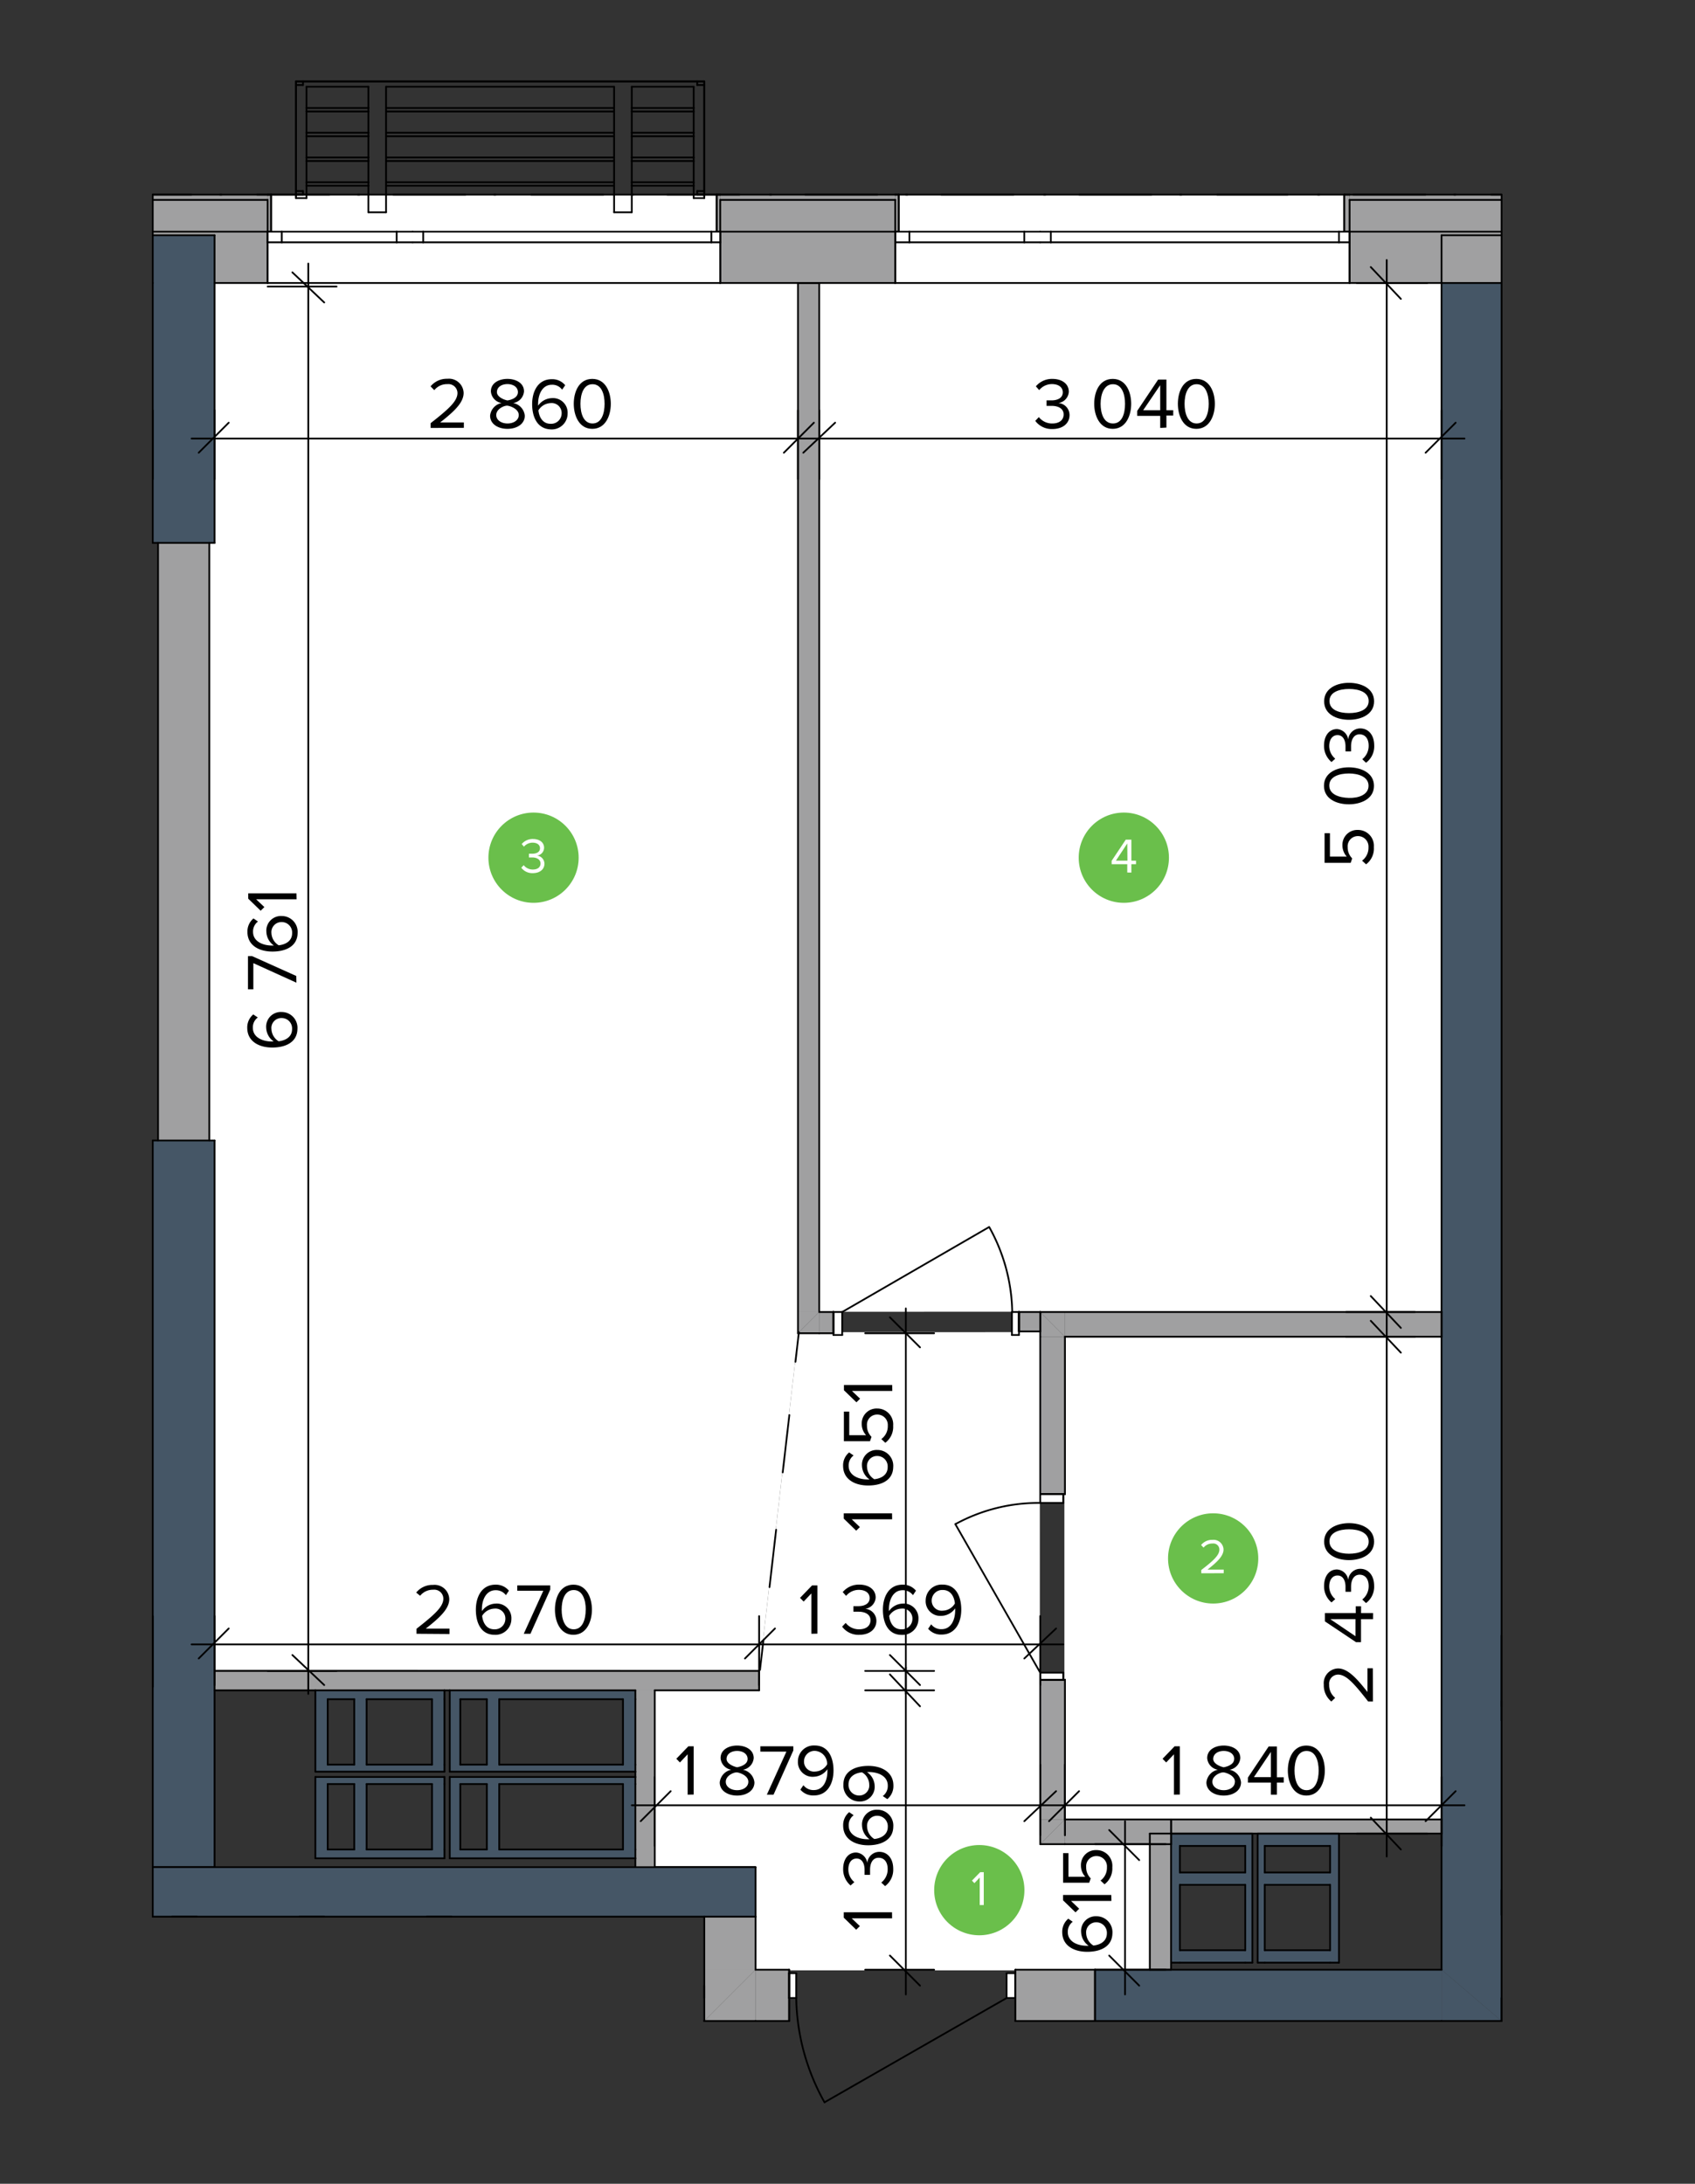 <svg id="Layer_1" data-name="Layer 1" xmlns="http://www.w3.org/2000/svg" viewBox="0 0 281 362"><rect x="0" y="0" width="281" height="362" fill="#333333" stroke="none"/><defs><style>.cls-1,.cls-7{fill:#fff;}.cls-1,.cls-2,.cls-4{fill-rule:evenodd;}.cls-2,.cls-3{fill:#455666;}.cls-4,.cls-5{fill:#a0a0a1;}.cls-6,.cls-9{fill:none;stroke:#000;stroke-linecap:round;stroke-linejoin:round;}.cls-6{stroke-width:0.29px;}.cls-8{fill:#6abf4b;}.cls-9{stroke-width:0.29px;}</style></defs><polyline class="cls-1" points="238.85 299.85 238.85 221.51 176.45 221.51 176.46 301.71 238.85 301.71 238.85 299.85 238.85 299.85"/><polyline class="cls-1" points="132.38 220.84 132.38 46.9 35.37 46.9 35.37 89.96 34.52 89.96 34.52 189.37 35.37 189.37 35.37 276.8 125.93 276.82 132.38 220.84"/><polyline class="cls-1" points="135.77 217.45 172.38 217.44 238.85 217.44 238.85 46.9 135.77 46.9 135.77 217.45"/><polyline class="cls-1" points="190.72 326.63 190.72 305.78 172.39 305.78 172.38 220.83 132.38 220.84 125.93 276.82 125.92 280.23 108.59 280.23 108.6 309.35 125.24 309.35 125.24 317.83 125.24 326.63 182.9 326.63 190.72 326.63"/><polygon class="cls-2" points="238.98 335.02 238.98 326.52 248.94 335.02 238.98 335.02"/><polygon class="cls-2" points="238.98 326.52 248.94 326.52 248.94 335.02 238.98 326.52"/><rect class="cls-3" x="238.98" y="39" width="9.96" height="287.52"/><rect class="cls-3" x="181.53" y="326.52" width="57.45" height="8.5"/><polygon class="cls-4" points="176.55 221.59 172.45 221.59 172.45 217.49 176.55 221.59"/><rect class="cls-5" x="176.55" y="217.49" width="62.43" height="4.1"/><polygon class="cls-4" points="176.55 217.49 176.55 221.59 172.45 217.49 176.55 217.49"/><rect class="cls-5" x="26.2" y="90" width="8.5" height="99.06"/><polygon class="cls-4" points="135.81 217.49 135.81 221.01 132.29 221.01 135.81 217.49"/><polygon class="cls-4" points="135.81 217.49 132.29 221.01 132.29 217.49 135.81 217.49"/><rect class="cls-5" x="132.29" y="46.91" width="3.52" height="170.58"/><polygon class="cls-4" points="176.55 301.61 176.55 305.71 172.45 305.71 176.55 301.61"/><path class="cls-4" d="M172.45,278.45h4.1v23.16h-4.1Zm0-56.86h4.1v26.09h-4.1Z"/><polygon class="cls-4" points="172.45 301.61 176.55 301.61 172.45 305.71 172.45 301.61"/><path class="cls-1" d="M172.45,277.28h3.81v1.17h-3.81Zm0-29.6h3.81v1.46h-3.81Z"/><line class="cls-6" x1="172.45" y1="277.28" x2="158.38" y2="252.66"/><polyline class="cls-5" points="25.32 32.26 44.37 32.26 44.37 33.14 25.32 33.14"/><rect class="cls-5" x="119.4" y="32.26" width="29.02" height="0.88"/><polyline class="cls-5" points="248.94 33.14 223.74 33.14 223.74 32.26 248.94 32.26"/><polyline class="cls-5" points="25.32 33.14 44.37 33.14 44.37 38.41 25.32 38.41"/><rect class="cls-5" x="119.4" y="33.14" width="29.02" height="5.28"/><polyline class="cls-5" points="248.94 38.41 223.74 38.41 223.74 33.14 248.94 33.14"/><polyline class="cls-4" points="25.32 38.41 44.37 38.41 44.37 40.17 44.37 46.91 35.57 46.91 35.57 39 25.32 39 25.32 46.91 25.32 46.91"/><polygon class="cls-4" points="119.4 38.41 148.41 38.41 148.41 40.17 148.41 46.91 119.4 46.91 119.4 40.17 119.4 38.41"/><polyline class="cls-4" points="248.94 46.91 223.74 46.91 223.74 40.17 223.74 38.41 248.94 38.41"/><polygon class="cls-1" points="149 32.26 222.86 32.26 222.86 38.41 223.74 38.41 223.74 40.17 223.74 46.91 148.41 46.91 148.41 40.17 148.41 38.41 149 38.41 149 32.26"/><polygon class="cls-4" points="223.74 32.26 223.74 33.14 223.74 38.41 222.86 38.41 222.86 32.26 223.74 32.26"/><polygon class="cls-4" points="149 32.26 149 38.41 148.41 38.41 148.41 33.14 148.41 32.26 149 32.26"/><polygon class="cls-1" points="44.95 32.26 118.81 32.26 118.81 38.41 119.4 38.41 119.4 40.17 119.4 46.91 44.37 46.91 44.37 40.17 44.37 38.41 44.95 38.41 44.95 32.26"/><polygon class="cls-4" points="119.4 32.26 119.4 33.14 119.4 38.41 118.81 38.41 118.81 32.26 119.4 32.26"/><polygon class="cls-4" points="44.95 32.26 44.95 38.41 44.37 38.41 44.37 33.14 44.37 32.26 44.95 32.26"/><rect class="cls-7" x="221.98" y="38.41" width="1.76" height="1.76"/><rect class="cls-7" x="172.45" y="38.41" width="49.53" height="1.76"/><rect class="cls-7" x="169.81" y="38.41" width="2.64" height="1.76"/><rect class="cls-7" x="148.41" y="38.41" width="21.4" height="1.76"/><rect class="cls-7" x="117.93" y="38.41" width="1.47" height="1.76"/><rect class="cls-7" x="68.4" y="38.41" width="49.53" height="1.76"/><rect class="cls-7" x="65.76" y="38.41" width="2.64" height="1.76"/><rect class="cls-7" x="44.37" y="38.41" width="21.4" height="1.76"/><polygon class="cls-4" points="125.26 326.52 125.26 335.02 116.76 335.02 125.26 326.52"/><rect class="cls-5" x="116.76" y="317.73" width="8.5" height="8.79"/><polygon class="cls-4" points="116.76 335.02 116.76 326.52 125.26 326.52 116.76 335.02"/><path class="cls-4" d="M168.34,326.52h13.19V335H168.34Zm-43.08,0h5.57V335h-5.57Z"/><path class="cls-1" d="M166.88,327.1h1.46v4.11h-1.46Zm-36,0H132v4.11h-1.17Z"/><line class="cls-6" x1="166.88" y1="331.21" x2="136.69" y2="348.5"/><rect class="cls-5" x="135.81" y="217.49" width="2.34" height="3.52"/><rect class="cls-5" x="168.93" y="217.49" width="3.52" height="3.22"/><path class="cls-1" d="M138.16,217.49h1.46v3.81h-1.46Zm29.6,0h1.17v3.81h-1.17Z"/><line class="cls-6" x1="139.62" y1="217.49" x2="163.95" y2="203.42"/><polygon class="cls-4" points="35.57 276.99 125.85 276.99 125.85 280.21 105.33 280.21 74.56 280.21 73.68 280.21 52.28 280.21 35.57 280.21 35.57 276.99"/><rect class="cls-5" x="105.33" y="280.21" width="3.22" height="29.31"/><rect class="cls-5" x="194.14" y="301.61" width="44.84" height="2.34"/><polygon class="cls-4" points="194.13 303.95 194.13 303.95 194.13 325.35 194.13 326.52 190.62 326.52 190.62 303.95 194.13 303.95"/><rect class="cls-5" x="176.55" y="301.61" width="17.59" height="4.1"/><rect class="cls-3" x="25.32" y="39" width="10.26" height="51"/><path class="cls-2" d="M82.76,306.59h20.52V295.74H82.76Zm-2.05,0V295.74h-4.4v10.85Zm-6.15-12h30.77v13.48H74.56Z"/><path class="cls-2" d="M60.78,306.59H71.62V295.74H60.78Zm-2.05,0V295.74h-4.4v10.85Zm-6.45-12h21.4v13.48H52.28Z"/><path class="cls-2" d="M195.6,312.45v10.84h10.84V312.45Zm0-6.45v4.4h10.84V306ZM194.14,304h13.48v21.4H194.14Z"/><path class="cls-2" d="M209.67,312.45v10.84h10.84V312.45Zm0-6.45v4.4h10.84V306ZM222,304v21.4H208.5V304Z"/><path class="cls-2" d="M82.76,292.52h20.52V281.68H82.76Zm-2.05,0V281.68h-4.4v10.84Zm-6.15-12.31h30.77v13.48H74.56Z"/><path class="cls-2" d="M60.78,292.52H71.62V281.68H60.78Zm-2.05,0V281.68h-4.4v10.84Zm-6.45-12.31h21.4v13.48H52.28Z"/><polyline class="cls-3" points="25.32 309.52 125.26 309.52 125.26 317.73 25.32 317.73"/><rect class="cls-3" x="25.32" y="189.06" width="10.26" height="120.46"/><line class="cls-6" x1="116.76" y1="32.84" x2="115" y2="32.84"/><line class="cls-6" x1="116.76" y1="32.84" x2="116.76" y2="32.26"/><line class="cls-6" x1="115" y1="32.84" x2="115" y2="30.79"/><line class="cls-6" x1="115" y1="30.79" x2="115" y2="30.21"/><line class="cls-6" x1="115.59" y1="31.67" x2="115.59" y2="32.26"/><line class="cls-6" x1="116.76" y1="31.67" x2="115.59" y2="31.67"/><line class="cls-6" x1="116.76" y1="32.26" x2="116.76" y2="31.67"/><line class="cls-6" x1="115.59" y1="32.26" x2="116.76" y2="32.26"/><line class="cls-6" x1="115" y1="30.21" x2="115" y2="26.69"/><line class="cls-6" x1="115" y1="26.69" x2="115" y2="26.1"/><line class="cls-6" x1="116.76" y1="14.09" x2="116.76" y2="31.67"/><line class="cls-6" x1="115" y1="26.1" x2="115" y2="22.59"/><line class="cls-6" x1="116.76" y1="13.5" x2="116.76" y2="32.55"/><line class="cls-6" x1="115" y1="22.59" x2="115" y2="22"/><line class="cls-6" x1="115" y1="22" x2="115" y2="18.48"/><line class="cls-6" x1="115" y1="18.48" x2="115" y2="17.9"/><line class="cls-6" x1="115" y1="17.9" x2="115" y2="14.38"/><line class="cls-6" x1="115.59" y1="14.09" x2="116.76" y2="14.09"/><line class="cls-6" x1="116.76" y1="13.5" x2="115.59" y2="13.5"/><line class="cls-6" x1="115.59" y1="13.5" x2="115.59" y2="14.09"/><line class="cls-6" x1="116.76" y1="14.09" x2="116.76" y2="13.5"/><line class="cls-6" x1="104.74" y1="30.79" x2="104.74" y2="35.19"/><line class="cls-6" x1="104.74" y1="26.1" x2="115" y2="26.1"/><line class="cls-6" x1="115" y1="26.69" x2="104.74" y2="26.69"/><line class="cls-6" x1="104.74" y1="30.21" x2="115" y2="30.21"/><line class="cls-6" x1="104.74" y1="26.69" x2="104.74" y2="30.21"/><line class="cls-6" x1="104.74" y1="22" x2="104.74" y2="22.59"/><line class="cls-6" x1="104.74" y1="22" x2="115" y2="22"/><line class="cls-6" x1="115" y1="22.59" x2="104.74" y2="22.59"/><line class="cls-6" x1="104.74" y1="17.9" x2="104.74" y2="18.48"/><line class="cls-6" x1="115" y1="18.48" x2="104.74" y2="18.48"/><line class="cls-6" x1="104.74" y1="30.21" x2="104.74" y2="30.79"/><line class="cls-6" x1="104.74" y1="35.19" x2="101.81" y2="35.19"/><line class="cls-6" x1="115" y1="30.79" x2="104.74" y2="30.79"/><line class="cls-6" x1="104.74" y1="26.1" x2="104.74" y2="26.69"/><line class="cls-6" x1="104.74" y1="22.59" x2="104.74" y2="26.1"/><line class="cls-6" x1="50.23" y1="13.5" x2="115.59" y2="13.5"/><line class="cls-6" x1="104.74" y1="14.38" x2="104.74" y2="17.9"/><line class="cls-6" x1="101.81" y1="30.79" x2="101.81" y2="30.21"/><line class="cls-6" x1="101.81" y1="35.19" x2="101.81" y2="30.79"/><line class="cls-6" x1="101.81" y1="26.69" x2="101.81" y2="26.1"/><line class="cls-6" x1="101.81" y1="30.21" x2="101.81" y2="26.69"/><line class="cls-6" x1="101.81" y1="26.1" x2="101.81" y2="22.59"/><line class="cls-6" x1="101.81" y1="22.59" x2="101.81" y2="22"/><line class="cls-6" x1="104.74" y1="18.48" x2="104.74" y2="22"/><line class="cls-6" x1="101.81" y1="18.48" x2="101.81" y2="17.9"/><line class="cls-6" x1="101.81" y1="17.9" x2="101.81" y2="14.38"/><line class="cls-6" x1="101.81" y1="22" x2="101.81" y2="18.48"/><line class="cls-6" x1="64" y1="30.21" x2="101.81" y2="30.21"/><line class="cls-6" x1="64" y1="30.79" x2="101.81" y2="30.79"/><line class="cls-6" x1="64" y1="26.1" x2="101.81" y2="26.1"/><line class="cls-6" x1="64" y1="26.69" x2="101.81" y2="26.69"/><line class="cls-6" x1="64" y1="22.59" x2="101.81" y2="22.59"/><line class="cls-6" x1="64" y1="22" x2="101.81" y2="22"/><line class="cls-6" x1="64" y1="18.48" x2="101.81" y2="18.48"/><line class="cls-6" x1="101.81" y1="14.38" x2="64" y2="14.38"/><line class="cls-6" x1="115" y1="14.38" x2="104.74" y2="14.38"/><line class="cls-6" x1="115" y1="17.9" x2="104.74" y2="17.9"/><line class="cls-6" x1="64" y1="17.9" x2="101.81" y2="17.9"/><line class="cls-6" x1="116.76" y1="13.5" x2="49.06" y2="13.5"/><line class="cls-6" x1="64" y1="30.21" x2="64" y2="30.79"/><line class="cls-6" x1="64" y1="30.79" x2="64" y2="35.19"/><line class="cls-6" x1="64" y1="26.1" x2="64" y2="26.69"/><line class="cls-6" x1="64" y1="26.69" x2="64" y2="30.21"/><line class="cls-6" x1="64" y1="17.9" x2="64" y2="18.48"/><line class="cls-6" x1="64" y1="22" x2="64" y2="22.59"/><line class="cls-6" x1="64" y1="22.59" x2="64" y2="26.1"/><line class="cls-6" x1="64" y1="18.48" x2="64" y2="22"/><line class="cls-6" x1="61.07" y1="22" x2="61.07" y2="18.48"/><line class="cls-6" x1="61.07" y1="18.48" x2="61.07" y2="17.9"/><line class="cls-6" x1="61.07" y1="17.9" x2="61.07" y2="14.38"/><line class="cls-6" x1="64" y1="14.38" x2="64" y2="17.9"/><line class="cls-6" x1="61.07" y1="30.79" x2="61.07" y2="30.21"/><line class="cls-6" x1="64" y1="35.19" x2="61.07" y2="35.19"/><line class="cls-6" x1="61.07" y1="35.19" x2="61.07" y2="30.79"/><line class="cls-6" x1="61.07" y1="26.69" x2="61.07" y2="26.1"/><line class="cls-6" x1="61.07" y1="30.21" x2="61.07" y2="26.69"/><line class="cls-6" x1="61.07" y1="26.1" x2="61.07" y2="22.59"/><line class="cls-6" x1="61.07" y1="22.59" x2="61.07" y2="22"/><line class="cls-6" x1="50.81" y1="22" x2="50.81" y2="22.59"/><line class="cls-6" x1="50.81" y1="26.1" x2="50.81" y2="26.69"/><line class="cls-6" x1="50.81" y1="32.84" x2="49.06" y2="32.84"/><line class="cls-6" x1="49.06" y1="32.84" x2="49.06" y2="32.26"/><line class="cls-6" x1="50.81" y1="30.79" x2="50.81" y2="32.84"/><line class="cls-6" x1="50.81" y1="30.79" x2="61.07" y2="30.79"/><line class="cls-6" x1="50.81" y1="30.21" x2="61.07" y2="30.21"/><line class="cls-6" x1="50.81" y1="30.21" x2="50.81" y2="30.79"/><line class="cls-6" x1="50.23" y1="31.67" x2="50.23" y2="32.26"/><line class="cls-6" x1="49.06" y1="31.67" x2="50.23" y2="31.67"/><line class="cls-6" x1="50.23" y1="32.26" x2="49.06" y2="32.26"/><line class="cls-6" x1="49.06" y1="32.26" x2="49.06" y2="31.67"/><line class="cls-6" x1="50.81" y1="26.69" x2="50.81" y2="30.21"/><line class="cls-6" x1="49.06" y1="31.67" x2="49.06" y2="14.09"/><line class="cls-6" x1="50.81" y1="26.69" x2="61.07" y2="26.69"/><line class="cls-6" x1="50.81" y1="26.1" x2="61.07" y2="26.1"/><line class="cls-6" x1="50.81" y1="22.59" x2="50.81" y2="26.1"/><line class="cls-6" x1="49.06" y1="13.5" x2="49.06" y2="32.55"/><line class="cls-6" x1="50.81" y1="22.59" x2="61.07" y2="22.59"/><line class="cls-6" x1="50.81" y1="22" x2="61.07" y2="22"/><line class="cls-6" x1="50.81" y1="17.9" x2="50.81" y2="18.48"/><line class="cls-6" x1="50.81" y1="18.48" x2="61.07" y2="18.48"/><line class="cls-6" x1="50.81" y1="18.48" x2="50.81" y2="22"/><line class="cls-6" x1="50.81" y1="17.9" x2="61.07" y2="17.9"/><line class="cls-6" x1="61.07" y1="14.38" x2="50.81" y2="14.38"/><line class="cls-6" x1="50.81" y1="14.38" x2="50.81" y2="17.9"/><line class="cls-6" x1="50.23" y1="14.09" x2="49.06" y2="14.09"/><line class="cls-6" x1="49.06" y1="13.5" x2="50.23" y2="13.5"/><line class="cls-6" x1="50.23" y1="13.5" x2="50.23" y2="14.09"/><line class="cls-6" x1="49.06" y1="14.09" x2="49.06" y2="13.5"/><line class="cls-6" x1="248.94" y1="32.26" x2="247.18" y2="32.26"/><line class="cls-6" x1="241.03" y1="32.26" x2="241.32" y2="32.26"/><line class="cls-6" x1="236.34" y1="32.26" x2="224.32" y2="32.26"/><line class="cls-6" x1="218.46" y1="32.26" x2="218.75" y2="32.26"/><line class="cls-6" x1="213.48" y1="32.26" x2="201.76" y2="32.26"/><line class="cls-6" x1="195.6" y1="32.26" x2="195.89" y2="32.26"/><line class="cls-6" x1="190.91" y1="32.26" x2="178.89" y2="32.26"/><line class="cls-6" x1="173.03" y1="32.26" x2="173.33" y2="32.26"/><line class="cls-6" x1="168.05" y1="32.26" x2="156.03" y2="32.26"/><line class="cls-6" x1="150.17" y1="32.26" x2="150.46" y2="32.26"/><line class="cls-6" x1="145.48" y1="32.26" x2="133.47" y2="32.26"/><line class="cls-6" x1="127.6" y1="32.26" x2="127.9" y2="32.26"/><line class="cls-6" x1="122.62" y1="32.26" x2="110.6" y2="32.26"/><line class="cls-6" x1="104.74" y1="32.26" x2="105.04" y2="32.26"/><line class="cls-6" x1="100.05" y1="32.26" x2="88.04" y2="32.26"/><line class="cls-6" x1="81.88" y1="32.26" x2="82.18" y2="32.26"/><line class="cls-6" x1="77.19" y1="32.26" x2="65.18" y2="32.26"/><line class="cls-6" x1="59.31" y1="32.26" x2="59.61" y2="32.26"/><line class="cls-6" x1="54.63" y1="32.26" x2="42.61" y2="32.26"/><line class="cls-6" x1="36.45" y1="32.26" x2="36.75" y2="32.26"/><line class="cls-6" x1="31.76" y1="32.26" x2="25.32" y2="32.26"/><path d="M71.39,70.94v-.79c2.89-2.27,4.45-3.61,4.45-5a1.5,1.5,0,0,0-1.67-1.47,2.66,2.66,0,0,0-2.17,1l-.62-.63a3.47,3.47,0,0,1,2.79-1.26,2.43,2.43,0,0,1,2.69,2.35c0,1.64-1.65,3.13-3.89,4.89H76.9v.89Z"/><path d="M81.25,68.91a2.37,2.37,0,0,1,1.91-2.1,2.11,2.11,0,0,1-1.78-1.93c0-1.44,1.41-2.07,2.74-2.07s2.75.63,2.75,2.07a2.12,2.12,0,0,1-1.79,1.93A2.37,2.37,0,0,1,87,68.91c0,1.36-1.29,2.18-2.87,2.18S81.25,70.28,81.25,68.91ZM86,68.8c0-1-1.37-1.49-1.86-1.55s-1.87.51-1.87,1.55c0,.87.87,1.4,1.87,1.4S86,69.67,86,68.8ZM85.86,65c0-.83-.78-1.33-1.74-1.33s-1.74.5-1.74,1.33,1.26,1.3,1.74,1.38C84.61,66.32,85.86,66,85.86,65Z"/><path d="M88.22,67c0-2.17,1-4.14,3.26-4.14a2.77,2.77,0,0,1,2.22,1l-.51.74a2,2,0,0,0-1.71-.82c-1.56,0-2.27,1.58-2.27,3.15a1.72,1.72,0,0,0,0,.32,2.87,2.87,0,0,1,2.27-1.25,2.42,2.42,0,0,1,2.62,2.56,2.63,2.63,0,0,1-2.81,2.62C89.07,71.09,88.22,69.13,88.22,67Zm4.89,1.55a1.66,1.66,0,0,0-1.85-1.73,2.5,2.5,0,0,0-2,1.2c.1,1,.63,2.23,2,2.23A1.74,1.74,0,0,0,93.11,68.5Z"/><path d="M95.12,66.94c0-2,.87-4.13,3.07-4.13s3.07,2.17,3.07,4.13-.88,4.15-3.07,4.15S95.12,68.89,95.12,66.94Zm5.11,0c0-1.6-.51-3.25-2-3.25s-2,1.65-2,3.25.51,3.26,2,3.26S100.23,68.54,100.23,66.94Z"/><path d="M171.63,69.77l.59-.63a2.78,2.78,0,0,0,2.24,1.06c1.16,0,1.87-.58,1.87-1.5s-.81-1.42-2-1.42h-.83v-.91h.83c1,0,1.86-.4,1.86-1.33s-.82-1.37-1.79-1.37a2.72,2.72,0,0,0-2.12,1l-.55-.63a3.49,3.49,0,0,1,2.74-1.23c1.54,0,2.72.78,2.72,2.14a2,2,0,0,1-1.73,1.86,2,2,0,0,1,1.85,2c0,1.33-1.07,2.31-2.84,2.31A3.39,3.39,0,0,1,171.63,69.77Z"/><path d="M181.4,66.94c0-2,.87-4.13,3.07-4.13s3.06,2.17,3.06,4.13-.88,4.15-3.06,4.15S181.4,68.89,181.4,66.94Zm5.11,0c0-1.6-.52-3.25-2-3.25s-2.05,1.65-2.05,3.25.52,3.26,2.05,3.26S186.51,68.54,186.51,66.94Z"/><path d="M192.34,70.94v-2h-3.81v-.83L192,62.92h1.37V68h1.13v.88h-1.13v2Zm0-7.09L189.52,68h2.82Z"/><path d="M195.27,66.94c0-2,.86-4.13,3.06-4.13s3.07,2.17,3.07,4.13-.88,4.15-3.07,4.15S195.27,68.89,195.27,66.94Zm5.11,0c0-1.6-.52-3.25-2-3.25s-2,1.65-2,3.25.52,3.26,2,3.26S200.38,68.54,200.38,66.94Z"/><path d="M227.61,282.06h-.79c-2.27-2.89-3.6-4.46-5-4.46a1.5,1.5,0,0,0-1.47,1.67,2.66,2.66,0,0,0,1,2.18l-.64.61a3.46,3.46,0,0,1-1.25-2.79,2.44,2.44,0,0,1,2.36-2.69c1.63,0,3.12,1.66,4.88,3.9v-3.93h.89Z"/><path d="M227.63,268.41h-2v3.81h-.83l-5.15-3.44V267.4h5.11v-1.13h.88v1.13h2Zm-7.09,0,4.18,2.83V268.4Z"/><path d="M226.46,265.74l-.62-.59a2.81,2.81,0,0,0,1.06-2.24c0-1.16-.58-1.87-1.5-1.87s-1.42.81-1.42,2c0,.34,0,.71,0,.83h-.92c0-.13,0-.51,0-.83,0-1-.4-1.87-1.32-1.87s-1.37.82-1.38,1.79a2.74,2.74,0,0,0,1,2.12l-.62.55a3.43,3.43,0,0,1-1.23-2.74c0-1.54.78-2.72,2.14-2.72a2,2,0,0,1,1.86,1.74,2,2,0,0,1,2-1.85c1.33,0,2.3,1.08,2.3,2.84A3.38,3.38,0,0,1,226.46,265.74Z"/><path d="M223.65,258.62c-2,0-4.14-.87-4.13-3.07s2.18-3.06,4.14-3.06,4.14.89,4.14,3.07S225.6,258.62,223.65,258.62Zm0-5.11c-1.6,0-3.25.51-3.25,2s1.64,2.05,3.24,2.05,3.26-.51,3.26-2S225.26,253.51,223.66,253.51Z"/><path d="M226.47,143.28l-.66-.61a2.65,2.65,0,0,0,1.06-2.21,1.74,1.74,0,0,0-1.72-1.86,1.69,1.69,0,0,0-1.73,1.84,2.5,2.5,0,0,0,.75,1.85l-.25.74h-4.33v-4.91h.89V142h2.79a2.75,2.75,0,0,1-.72-1.88,2.46,2.46,0,0,1,2.57-2.54,2.63,2.63,0,0,1,2.64,2.85A3.27,3.27,0,0,1,226.47,143.28Z"/><path d="M223.62,133.33c-2,0-4.13-.87-4.13-3.07s2.18-3.07,4.14-3.06,4.15.88,4.15,3.07S225.57,133.33,223.62,133.33Zm0-5.11c-1.6,0-3.25.51-3.25,2s1.65,2,3.24,2.05,3.26-.51,3.27-2S225.23,128.22,223.63,128.22Z"/><path d="M226.46,126.44l-.62-.59a2.81,2.81,0,0,0,1.06-2.24c0-1.16-.58-1.87-1.5-1.88s-1.42.82-1.42,2c0,.34,0,.71,0,.83h-.92c0-.14,0-.51,0-.83,0-1-.4-1.87-1.32-1.87s-1.37.82-1.38,1.79a2.74,2.74,0,0,0,1,2.12l-.62.55a3.48,3.48,0,0,1-1.24-2.74c0-1.54.79-2.72,2.15-2.72a2,2,0,0,1,1.86,1.74,2,2,0,0,1,2-1.85c1.34,0,2.31,1.07,2.31,2.84A3.38,3.38,0,0,1,226.46,126.44Z"/><path d="M223.65,119.32c-2,0-4.14-.87-4.13-3.07s2.18-3.07,4.14-3.06,4.14.88,4.14,3.07S225.6,119.32,223.65,119.32Zm0-5.11c-1.6,0-3.25.51-3.25,2s1.64,2,3.24,2,3.26-.51,3.26-2S225.25,114.21,223.66,114.21Z"/><path d="M114,297.5v-6.69l-1.28,1.35-.6-.61,2-2.07H115v8Z"/><path d="M119.32,295.47a2.38,2.38,0,0,1,1.92-2.1,2.11,2.11,0,0,1-1.78-1.93c0-1.44,1.4-2.08,2.74-2.08s2.75.64,2.75,2.08a2.13,2.13,0,0,1-1.79,1.93,2.37,2.37,0,0,1,1.91,2.1c0,1.36-1.3,2.18-2.87,2.18S119.32,296.84,119.32,295.47Zm4.74-.11c0-1-1.37-1.49-1.86-1.55s-1.88.51-1.88,1.55c0,.87.88,1.4,1.88,1.4S124.06,296.23,124.06,295.36Zm-.12-3.78c0-.83-.78-1.33-1.74-1.33s-1.75.5-1.75,1.33,1.27,1.29,1.75,1.38C122.69,292.87,123.94,292.55,123.94,291.58Z"/><path d="M127.13,297.5l3.24-7.13h-4.32v-.89h5.47v.69l-3.28,7.33Z"/><path d="M132.69,296.67l.5-.74a2.07,2.07,0,0,0,1.72.81c1.62,0,2.26-1.62,2.26-3.13,0-.11,0-.22,0-.33a2.86,2.86,0,0,1-2.26,1.25,2.43,2.43,0,0,1-2.63-2.56,2.63,2.63,0,0,1,2.8-2.62c2.24,0,3.1,2,3.1,4.15s-1,4.13-3.26,4.13A2.76,2.76,0,0,1,132.69,296.67Zm4.43-4.19a2.14,2.14,0,0,0-2-2.24,1.75,1.75,0,0,0-1.83,1.7,1.66,1.66,0,0,0,1.85,1.73A2.39,2.39,0,0,0,137.12,292.48Z"/><path d="M194.62,297.5v-6.69l-1.29,1.35-.6-.61,2-2.07h.87v8Z"/><path d="M200,295.47a2.37,2.37,0,0,1,1.91-2.1,2.11,2.11,0,0,1-1.78-1.93c0-1.44,1.4-2.08,2.74-2.08s2.75.64,2.75,2.08a2.12,2.12,0,0,1-1.79,1.93,2.37,2.37,0,0,1,1.91,2.1c0,1.36-1.3,2.18-2.87,2.18S200,296.84,200,295.47Zm4.73-.11c0-1-1.37-1.49-1.86-1.55s-1.88.51-1.88,1.55c0,.87.88,1.4,1.88,1.4S204.72,296.23,204.72,295.36Zm-.12-3.78c0-.83-.78-1.33-1.74-1.33s-1.74.5-1.74,1.33,1.26,1.29,1.74,1.38C203.35,292.87,204.6,292.55,204.6,291.58Z"/><path d="M210.69,297.5v-2h-3.81v-.83l3.44-5.16h1.37v5.11h1.13v.88h-1.13v2Zm0-7.09-2.81,4.18h2.81Z"/><path d="M213.5,293.5c0-2,.87-4.14,3.07-4.14s3.06,2.18,3.06,4.14-.87,4.15-3.06,4.15S213.5,295.45,213.5,293.5Zm5.11,0c0-1.6-.51-3.25-2-3.25s-2,1.65-2,3.25.51,3.26,2,3.26S218.61,295.1,218.61,293.5Z"/><path d="M147.89,318H141.2l1.35,1.29-.61.6-2.06-2V317h8Z"/><path d="M146.73,312.66l-.63-.59a2.78,2.78,0,0,0,1.06-2.24c0-1.16-.57-1.87-1.5-1.87s-1.42.81-1.42,2c0,.34,0,.71,0,.83h-.91c0-.13,0-.51,0-.83,0-1-.39-1.87-1.32-1.87s-1.37.82-1.37,1.79a2.71,2.71,0,0,0,1,2.12l-.63.55a3.49,3.49,0,0,1-1.23-2.74c0-1.54.79-2.72,2.14-2.72a2,2,0,0,1,1.86,1.74,2,2,0,0,1,2-1.85c1.33,0,2.31,1.08,2.3,2.84A3.38,3.38,0,0,1,146.73,312.66Z"/><path d="M143.92,305.89c-2.17,0-4.14-1-4.14-3.27a2.77,2.77,0,0,1,1-2.22l.74.51a2,2,0,0,0-.82,1.71c0,1.56,1.57,2.27,3.15,2.27h.31a2.89,2.89,0,0,1-1.25-2.27,2.43,2.43,0,0,1,2.57-2.62,2.62,2.62,0,0,1,2.61,2.82C148.06,305,146.1,305.89,143.92,305.89Zm1.56-4.89a1.66,1.66,0,0,0-1.73,1.85,2.48,2.48,0,0,0,1.2,2c1-.1,2.22-.63,2.23-2A1.74,1.74,0,0,0,145.48,301Z"/><path d="M147.1,298.24l-.75-.51a2.07,2.07,0,0,0,.83-1.71c0-1.63-1.62-2.27-3.14-2.27h-.32A2.86,2.86,0,0,1,145,296a2.43,2.43,0,0,1-2.56,2.63,2.64,2.64,0,0,1-2.62-2.8c0-2.25,2-3.1,4.15-3.1s4.14,1,4.14,3.27A2.8,2.8,0,0,1,147.1,298.24Zm-4.19-4.44c-1,.08-2.24.61-2.24,2a1.75,1.75,0,0,0,1.69,1.84,1.66,1.66,0,0,0,1.74-1.85A2.39,2.39,0,0,0,142.91,293.8Z"/><path d="M45.13,173.65c-2.17,0-4.14-1-4.14-3.27a2.8,2.8,0,0,1,1-2.22l.75.51a2,2,0,0,0-.82,1.72c0,1.55,1.57,2.26,3.14,2.26h.32a2.89,2.89,0,0,1-1.25-2.27,2.43,2.43,0,0,1,2.57-2.62,2.62,2.62,0,0,1,2.61,2.82C49.27,172.8,47.31,173.65,45.13,173.65Zm1.56-4.89A1.65,1.65,0,0,0,45,170.61a2.49,2.49,0,0,0,1.19,2c1-.1,2.23-.63,2.23-2A1.72,1.72,0,0,0,46.69,168.76Z"/><path d="M49.14,162.9,42,159.66V164h-.89V158.5h.69l7.32,3.29Z"/><path d="M45.16,157.74c-2.18,0-4.15-1-4.14-3.27a2.8,2.8,0,0,1,1-2.22l.75.51a2.05,2.05,0,0,0-.82,1.72c0,1.55,1.57,2.26,3.14,2.26h.32a2.87,2.87,0,0,1-1.25-2.27,2.42,2.42,0,0,1,2.56-2.62,2.63,2.63,0,0,1,2.62,2.82C49.3,156.89,47.34,157.74,45.16,157.74Zm1.56-4.89A1.67,1.67,0,0,0,45,154.7a2.48,2.48,0,0,0,1.2,2c1-.1,2.23-.62,2.23-2A1.73,1.73,0,0,0,46.72,152.85Z"/><path d="M49.17,149.08h-6.7l1.36,1.29-.62.6-2.06-2v-.88h8Z"/><path d="M147.9,251.85l-6.7,0,1.35,1.29-.61.6-2.06-2v-.88l8,0Z"/><path d="M143.91,246.25c-2.17,0-4.14-1-4.14-3.26a2.76,2.76,0,0,1,1-2.22l.74.5a2.06,2.06,0,0,0-.82,1.72c0,1.55,1.57,2.26,3.15,2.26a1.61,1.61,0,0,0,.31,0,2.89,2.89,0,0,1-1.25-2.27,2.44,2.44,0,0,1,2.57-2.62,2.62,2.62,0,0,1,2.61,2.82C148.05,245.41,146.09,246.26,143.91,246.25Zm1.56-4.89a1.66,1.66,0,0,0-1.73,1.85,2.48,2.48,0,0,0,1.2,2c1-.09,2.22-.62,2.22-2A1.73,1.73,0,0,0,145.47,241.36Z"/><path d="M146.77,239.17l-.66-.62a2.61,2.61,0,0,0,1.07-2.21,1.73,1.73,0,0,0-1.72-1.85,1.68,1.68,0,0,0-1.73,1.84,2.5,2.5,0,0,0,.75,1.85l-.25.73H139.9V234h.89v3.91h2.79a2.72,2.72,0,0,1-.72-1.87,2.46,2.46,0,0,1,2.57-2.55,2.63,2.63,0,0,1,2.64,2.85A3.3,3.3,0,0,1,146.77,239.17Z"/><path d="M147.93,230.58h-6.69l1.35,1.28-.61.6-2.07-2v-.87h8Z"/><path d="M69.05,270.83V270c2.89-2.27,4.45-3.61,4.45-5a1.5,1.5,0,0,0-1.67-1.47,2.7,2.7,0,0,0-2.18,1L69,264a3.46,3.46,0,0,1,2.79-1.27,2.44,2.44,0,0,1,2.69,2.36c0,1.64-1.66,3.13-3.9,4.89h3.94v.89Z"/><path d="M78.89,266.84c0-2.17,1-4.15,3.26-4.15a2.77,2.77,0,0,1,2.22,1l-.5.74a2.06,2.06,0,0,0-1.72-.82c-1.55,0-2.26,1.58-2.26,3.15,0,.11,0,.21,0,.32a2.87,2.87,0,0,1,2.27-1.25,2.42,2.42,0,0,1,2.62,2.56A2.63,2.63,0,0,1,82,271C79.74,271,78.89,269,78.89,266.84Zm4.89,1.55a1.65,1.65,0,0,0-1.85-1.73,2.48,2.48,0,0,0-2,1.2c.1,1,.63,2.23,2,2.23A1.74,1.74,0,0,0,83.78,268.39Z"/><path d="M86.83,270.83l3.24-7.13H85.75v-.89h5.47v.69l-3.28,7.33Z"/><path d="M92,266.83c0-2,.86-4.14,3.06-4.14s3.07,2.18,3.07,4.14S97.24,271,95.05,271,92,268.78,92,266.83Zm5.11,0c0-1.6-.52-3.25-2-3.25s-2,1.65-2,3.25.52,3.26,2,3.26S97.1,268.43,97.1,266.83Z"/><path d="M134.51,270.83v-6.69l-1.28,1.35-.6-.61,2-2.07h.88v8Z"/><path d="M139.61,269.65l.59-.62a2.78,2.78,0,0,0,2.23,1.06c1.17,0,1.88-.58,1.88-1.51s-.82-1.41-2-1.41h-.83v-.92c.13,0,.51,0,.83,0,1,0,1.86-.4,1.86-1.33s-.81-1.37-1.79-1.37a2.71,2.71,0,0,0-2.11,1l-.56-.63a3.49,3.49,0,0,1,2.75-1.24c1.53,0,2.71.79,2.71,2.14a2,2,0,0,1-1.73,1.87,2,2,0,0,1,1.85,2c0,1.33-1.07,2.31-2.83,2.31A3.36,3.36,0,0,1,139.61,269.65Z"/><path d="M146.37,266.84c0-2.17,1-4.15,3.26-4.15a2.77,2.77,0,0,1,2.22,1l-.5.74a2.06,2.06,0,0,0-1.72-.82c-1.55,0-2.26,1.58-2.26,3.15,0,.11,0,.21,0,.32a2.87,2.87,0,0,1,2.27-1.25,2.42,2.42,0,0,1,2.62,2.56,2.63,2.63,0,0,1-2.81,2.62C147.22,271,146.37,269,146.37,266.84Zm4.89,1.55a1.65,1.65,0,0,0-1.85-1.73,2.48,2.48,0,0,0-2,1.2c.1,1,.63,2.23,2,2.23A1.73,1.73,0,0,0,151.26,268.39Z"/><path d="M153.87,270l.5-.74a2.07,2.07,0,0,0,1.72.81c1.63,0,2.26-1.62,2.26-3.13,0-.11,0-.22,0-.33a2.86,2.86,0,0,1-2.26,1.25,2.43,2.43,0,0,1-2.63-2.56,2.64,2.64,0,0,1,2.8-2.62c2.25,0,3.1,2,3.1,4.15s-1,4.13-3.26,4.13A2.76,2.76,0,0,1,153.87,270Zm4.43-4.19c-.08-1-.61-2.24-2-2.24a1.75,1.75,0,0,0-1.84,1.7,1.66,1.66,0,0,0,1.85,1.73A2.39,2.39,0,0,0,158.3,265.81Z"/><path d="M180.24,323.55c-2.17,0-4.14-1-4.14-3.26a2.82,2.82,0,0,1,1-2.23l.74.51a2.06,2.06,0,0,0-.82,1.72c0,1.55,1.57,2.26,3.15,2.26h.31a2.89,2.89,0,0,1-1.25-2.27,2.43,2.43,0,0,1,2.57-2.62,2.64,2.64,0,0,1,2.62,2.82C184.38,322.7,182.42,323.55,180.24,323.55Zm1.56-4.89a1.66,1.66,0,0,0-1.73,1.85,2.48,2.48,0,0,0,1.2,2c1-.1,2.22-.62,2.23-2A1.74,1.74,0,0,0,181.8,318.66Z"/><path d="M184.25,315.12h-6.69l1.35,1.29-.61.6-2.07-2v-.88h8Z"/><path d="M183.11,312.36l-.66-.62a2.62,2.62,0,0,0,1.06-2.21,1.72,1.72,0,0,0-1.71-1.85,1.68,1.68,0,0,0-1.73,1.83,2.5,2.5,0,0,0,.75,1.86l-.25.73h-4.33v-4.9h.89v3.91h2.79a2.7,2.7,0,0,1-.72-1.88,2.46,2.46,0,0,1,2.56-2.54,2.61,2.61,0,0,1,2.64,2.85A3.27,3.27,0,0,1,183.11,312.36Z"/><line class="cls-6" x1="248.94" y1="335.02" x2="238.98" y2="335.02"/><line class="cls-6" x1="238.98" y1="39" x2="238.98" y2="326.52"/><line class="cls-6" x1="248.94" y1="335.02" x2="248.94" y2="32.26"/><line class="cls-6" x1="248.94" y1="39" x2="238.98" y2="39"/><line class="cls-6" x1="181.53" y1="335.02" x2="238.98" y2="335.02"/><line class="cls-6" x1="238.98" y1="326.52" x2="181.53" y2="326.52"/><line class="cls-6" x1="181.53" y1="335.02" x2="181.53" y2="326.52"/><line class="cls-6" x1="172.45" y1="217.49" x2="172.45" y2="221.59"/><line class="cls-6" x1="176.55" y1="221.59" x2="238.98" y2="221.59"/><line class="cls-6" x1="238.98" y1="217.49" x2="238.98" y2="221.59"/><line class="cls-6" x1="238.98" y1="217.49" x2="172.45" y2="217.49"/><line class="cls-6" x1="26.2" y1="90" x2="26.2" y2="189.06"/><line class="cls-6" x1="34.7" y1="189.06" x2="34.7" y2="90"/><line class="cls-6" x1="132.29" y1="221.01" x2="135.81" y2="221.01"/><line class="cls-6" x1="135.81" y1="217.49" x2="135.81" y2="46.91"/><line class="cls-6" x1="135.81" y1="46.91" x2="132.29" y2="46.91"/><line class="cls-6" x1="132.29" y1="46.91" x2="132.29" y2="221.01"/><line class="cls-6" x1="172.45" y1="305.71" x2="176.55" y2="305.71"/><line class="cls-6" x1="176.26" y1="278.45" x2="176.55" y2="278.45"/><line class="cls-6" x1="172.45" y1="278.45" x2="176.26" y2="278.45"/><line class="cls-6" x1="176.26" y1="247.68" x2="176.55" y2="247.68"/><line class="cls-6" x1="172.45" y1="247.68" x2="176.26" y2="247.68"/><line class="cls-6" x1="176.55" y1="301.61" x2="176.55" y2="278.45"/><line class="cls-6" x1="176.55" y1="247.68" x2="176.55" y2="221.59"/><line class="cls-6" x1="172.45" y1="221.59" x2="172.45" y2="247.68"/><line class="cls-6" x1="172.45" y1="278.45" x2="172.45" y2="305.71"/><line class="cls-6" x1="176.26" y1="247.68" x2="176.26" y2="249.14"/><line class="cls-6" x1="176.26" y1="249.14" x2="172.45" y2="249.14"/><line class="cls-6" x1="172.45" y1="249.14" x2="172.45" y2="247.68"/><line class="cls-6" x1="172.45" y1="247.68" x2="176.26" y2="247.68"/><line class="cls-6" x1="172.45" y1="278.45" x2="172.45" y2="277.28"/><line class="cls-6" x1="172.45" y1="277.28" x2="176.26" y2="277.28"/><line class="cls-6" x1="176.26" y1="277.28" x2="176.26" y2="278.45"/><line class="cls-6" x1="176.26" y1="278.45" x2="172.45" y2="278.45"/><line class="cls-6" x1="172.45" y1="247.68" x2="176.26" y2="247.68"/><line class="cls-6" x1="172.45" y1="247.68" x2="176.26" y2="247.68"/><line class="cls-6" x1="176.26" y1="247.68" x2="176.55" y2="247.68"/><line class="cls-6" x1="172.45" y1="278.45" x2="176.26" y2="278.45"/><line class="cls-6" x1="172.45" y1="278.45" x2="176.26" y2="278.45"/><line class="cls-6" x1="176.26" y1="278.45" x2="176.55" y2="278.45"/><line class="cls-6" x1="248.94" y1="38.41" x2="223.74" y2="38.41"/><line class="cls-6" x1="148.41" y1="38.41" x2="119.4" y2="38.41"/><line class="cls-6" x1="44.37" y1="38.41" x2="25.32" y2="38.41"/><line class="cls-6" x1="148.41" y1="40.17" x2="148.41" y2="46.91"/><line class="cls-6" x1="148.41" y1="38.41" x2="148.41" y2="40.17"/><line class="cls-6" x1="223.74" y1="40.17" x2="223.74" y2="46.91"/><line class="cls-6" x1="223.74" y1="38.41" x2="223.74" y2="40.17"/><line class="cls-6" x1="44.37" y1="40.17" x2="44.37" y2="46.91"/><line class="cls-6" x1="44.37" y1="38.41" x2="44.37" y2="40.17"/><line class="cls-6" x1="119.4" y1="40.17" x2="119.4" y2="46.91"/><line class="cls-6" x1="119.4" y1="38.41" x2="119.4" y2="40.17"/><line class="cls-6" x1="25.32" y1="46.91" x2="25.32" y2="46.91"/><line class="cls-6" x1="35.57" y1="46.91" x2="44.37" y2="46.91"/><line class="cls-6" x1="119.4" y1="46.91" x2="148.41" y2="46.91"/><line class="cls-6" x1="223.74" y1="46.91" x2="248.94" y2="46.91"/><line class="cls-6" x1="116.76" y1="335.02" x2="116.76" y2="335.02"/><line class="cls-6" x1="116.76" y1="335.02" x2="116.76" y2="329.16"/><line class="cls-6" x1="116.76" y1="335.02" x2="116.76" y2="335.02"/><line class="cls-6" x1="248.94" y1="331.21" x2="248.94" y2="335.02"/><line class="cls-6" x1="116.76" y1="335.02" x2="125.26" y2="335.02"/><line class="cls-6" x1="116.76" y1="317.73" x2="116.76" y2="331.21"/><line class="cls-6" x1="125.26" y1="326.52" x2="125.26" y2="317.73"/><line class="cls-6" x1="168.34" y1="327.1" x2="168.34" y2="326.52"/><line class="cls-6" x1="168.34" y1="335.02" x2="168.34" y2="331.21"/><line class="cls-6" x1="168.34" y1="331.21" x2="168.34" y2="327.1"/><line class="cls-6" x1="130.83" y1="327.1" x2="130.83" y2="326.52"/><line class="cls-6" x1="130.83" y1="335.02" x2="130.83" y2="331.21"/><line class="cls-6" x1="130.83" y1="331.21" x2="130.83" y2="327.1"/><line class="cls-6" x1="125.26" y1="335.02" x2="130.83" y2="335.02"/><line class="cls-6" x1="168.34" y1="335.02" x2="181.53" y2="335.02"/><line class="cls-6" x1="181.53" y1="335.02" x2="181.53" y2="326.52"/><line class="cls-6" x1="181.53" y1="326.52" x2="168.34" y2="326.52"/><line class="cls-6" x1="130.83" y1="326.52" x2="125.26" y2="326.52"/><line class="cls-6" x1="130.83" y1="327.1" x2="132" y2="327.1"/><line class="cls-6" x1="132" y1="327.1" x2="132" y2="331.21"/><line class="cls-6" x1="132" y1="331.21" x2="130.83" y2="331.21"/><line class="cls-6" x1="130.83" y1="331.21" x2="130.83" y2="327.1"/><line class="cls-6" x1="168.34" y1="331.21" x2="166.88" y2="331.21"/><line class="cls-6" x1="166.88" y1="331.21" x2="166.88" y2="327.1"/><line class="cls-6" x1="166.88" y1="327.1" x2="168.34" y2="327.1"/><line class="cls-6" x1="168.34" y1="327.1" x2="168.34" y2="331.21"/><line class="cls-6" x1="130.83" y1="331.21" x2="130.83" y2="327.1"/><line class="cls-6" x1="130.83" y1="331.21" x2="130.83" y2="327.1"/><line class="cls-6" x1="130.83" y1="335.02" x2="130.83" y2="331.21"/><line class="cls-6" x1="130.83" y1="327.1" x2="130.83" y2="326.52"/><line class="cls-6" x1="168.34" y1="331.21" x2="168.34" y2="327.1"/><line class="cls-6" x1="168.34" y1="331.21" x2="168.34" y2="327.1"/><line class="cls-6" x1="168.34" y1="335.02" x2="168.34" y2="331.21"/><line class="cls-6" x1="168.34" y1="327.1" x2="168.34" y2="326.52"/><line class="cls-6" x1="248.94" y1="313.33" x2="248.94" y2="317.43"/><line class="cls-6" x1="53.75" y1="317.73" x2="49.64" y2="317.73"/><line class="cls-6" x1="74.85" y1="317.73" x2="70.74" y2="317.73"/><line class="cls-6" x1="138.16" y1="217.49" x2="138.16" y2="221.01"/><line class="cls-6" x1="168.93" y1="217.49" x2="168.93" y2="220.71"/><line class="cls-6" x1="172.45" y1="217.49" x2="168.93" y2="217.49"/><line class="cls-6" x1="138.16" y1="217.49" x2="135.81" y2="217.49"/><line class="cls-6" x1="135.81" y1="221.01" x2="138.16" y2="221.01"/><line class="cls-6" x1="168.93" y1="220.71" x2="172.45" y2="220.71"/><line class="cls-6" x1="172.45" y1="217.49" x2="172.45" y2="220.71"/><line class="cls-6" x1="168.93" y1="221.3" x2="167.76" y2="221.3"/><line class="cls-6" x1="167.76" y1="221.3" x2="167.76" y2="217.49"/><line class="cls-6" x1="167.76" y1="217.49" x2="168.93" y2="217.49"/><line class="cls-6" x1="168.93" y1="217.49" x2="168.93" y2="221.3"/><line class="cls-6" x1="138.16" y1="217.49" x2="139.62" y2="217.49"/><line class="cls-6" x1="139.62" y1="217.49" x2="139.62" y2="221.3"/><line class="cls-6" x1="139.62" y1="221.3" x2="138.16" y2="221.3"/><line class="cls-6" x1="138.16" y1="221.3" x2="138.16" y2="217.49"/><line class="cls-6" x1="168.93" y1="217.49" x2="168.93" y2="220.71"/><line class="cls-6" x1="168.93" y1="217.49" x2="168.93" y2="220.71"/><line class="cls-6" x1="138.16" y1="217.49" x2="138.16" y2="221.01"/><line class="cls-6" x1="138.16" y1="217.49" x2="138.16" y2="221.01"/><line class="cls-6" x1="32.64" y1="317.73" x2="28.54" y2="317.73"/><line class="cls-6" x1="248.94" y1="281.97" x2="248.94" y2="285.19"/><line class="cls-6" x1="125.85" y1="276.99" x2="35.57" y2="276.99"/><line class="cls-6" x1="35.57" y1="280.21" x2="52.28" y2="280.21"/><line class="cls-6" x1="73.68" y1="280.21" x2="74.56" y2="280.21"/><line class="cls-6" x1="108.55" y1="280.21" x2="125.85" y2="280.21"/><line class="cls-6" x1="125.85" y1="280.21" x2="125.85" y2="276.99"/><line class="cls-6" x1="108.55" y1="309.52" x2="108.55" y2="280.21"/><line class="cls-6" x1="105.33" y1="293.69" x2="105.33" y2="294.57"/><line class="cls-6" x1="105.33" y1="308.05" x2="105.33" y2="309.52"/><line class="cls-6" x1="238.98" y1="301.61" x2="194.14" y2="301.61"/><line class="cls-6" x1="194.14" y1="301.61" x2="194.14" y2="303.95"/><line class="cls-6" x1="194.14" y1="303.95" x2="238.98" y2="303.95"/><line class="cls-6" x1="238.98" y1="303.95" x2="238.98" y2="301.61"/><line class="cls-6" x1="190.62" y1="303.95" x2="190.62" y2="326.52"/><line class="cls-6" x1="190.62" y1="326.52" x2="194.14" y2="326.52"/><line class="cls-6" x1="194.14" y1="326.52" x2="194.14" y2="325.35"/><line class="cls-6" x1="194.14" y1="303.95" x2="190.62" y2="303.95"/><line class="cls-6" x1="194.14" y1="301.61" x2="176.55" y2="301.61"/><line class="cls-6" x1="176.55" y1="305.71" x2="194.14" y2="305.71"/><line class="cls-6" x1="194.14" y1="305.71" x2="194.14" y2="301.61"/><line class="cls-6" x1="25.32" y1="90" x2="35.57" y2="90"/><line class="cls-6" x1="35.57" y1="90" x2="35.57" y2="39"/><line class="cls-6" x1="35.57" y1="39" x2="25.32" y2="39"/><line class="cls-6" x1="25.32" y1="32.26" x2="25.32" y2="90"/><line class="cls-6" x1="74.56" y1="294.57" x2="74.56" y2="308.05"/><line class="cls-6" x1="74.56" y1="308.05" x2="105.33" y2="308.05"/><line class="cls-6" x1="105.33" y1="308.05" x2="105.33" y2="306.59"/><line class="cls-6" x1="105.33" y1="306.59" x2="105.33" y2="295.74"/><line class="cls-6" x1="105.33" y1="295.74" x2="105.33" y2="294.57"/><line class="cls-6" x1="105.33" y1="294.57" x2="74.56" y2="294.57"/><line class="cls-6" x1="80.71" y1="306.59" x2="76.31" y2="306.59"/><line class="cls-6" x1="76.31" y1="306.59" x2="76.31" y2="295.74"/><line class="cls-6" x1="76.31" y1="295.74" x2="80.71" y2="295.74"/><line class="cls-6" x1="80.71" y1="295.74" x2="80.71" y2="306.59"/><line class="cls-6" x1="82.76" y1="306.59" x2="82.76" y2="295.74"/><line class="cls-6" x1="82.76" y1="295.74" x2="103.28" y2="295.74"/><line class="cls-6" x1="103.28" y1="295.74" x2="103.28" y2="306.59"/><line class="cls-6" x1="103.28" y1="306.59" x2="82.76" y2="306.59"/><line class="cls-6" x1="52.28" y1="294.57" x2="52.28" y2="308.05"/><line class="cls-6" x1="52.28" y1="308.05" x2="73.68" y2="308.05"/><line class="cls-6" x1="73.68" y1="308.05" x2="73.68" y2="306.59"/><line class="cls-6" x1="73.68" y1="306.59" x2="73.68" y2="295.74"/><line class="cls-6" x1="73.68" y1="295.74" x2="73.68" y2="294.57"/><line class="cls-6" x1="73.68" y1="294.57" x2="52.28" y2="294.57"/><line class="cls-6" x1="58.73" y1="306.59" x2="54.33" y2="306.59"/><line class="cls-6" x1="54.33" y1="306.59" x2="54.33" y2="295.74"/><line class="cls-6" x1="54.33" y1="295.74" x2="58.73" y2="295.74"/><line class="cls-6" x1="58.73" y1="295.74" x2="58.73" y2="306.59"/><line class="cls-6" x1="60.78" y1="306.59" x2="60.78" y2="295.74"/><line class="cls-6" x1="60.78" y1="295.74" x2="71.62" y2="295.74"/><line class="cls-6" x1="71.62" y1="295.74" x2="71.62" y2="306.59"/><line class="cls-6" x1="71.62" y1="306.59" x2="60.78" y2="306.59"/><line class="cls-6" x1="194.14" y1="303.95" x2="194.14" y2="325.35"/><line class="cls-6" x1="194.14" y1="325.35" x2="195.6" y2="325.35"/><line class="cls-6" x1="195.6" y1="325.35" x2="206.44" y2="325.35"/><line class="cls-6" x1="206.44" y1="325.35" x2="207.62" y2="325.35"/><line class="cls-6" x1="207.62" y1="325.35" x2="207.62" y2="303.95"/><line class="cls-6" x1="207.62" y1="303.95" x2="194.14" y2="303.95"/><line class="cls-6" x1="195.6" y1="306" x2="206.44" y2="306"/><line class="cls-6" x1="206.44" y1="306" x2="206.44" y2="310.4"/><line class="cls-6" x1="206.44" y1="310.4" x2="195.6" y2="310.4"/><line class="cls-6" x1="195.6" y1="310.4" x2="195.6" y2="306"/><line class="cls-6" x1="195.6" y1="312.45" x2="206.44" y2="312.45"/><line class="cls-6" x1="206.44" y1="312.45" x2="206.44" y2="323.29"/><line class="cls-6" x1="206.44" y1="323.29" x2="195.6" y2="323.29"/><line class="cls-6" x1="195.6" y1="323.29" x2="195.6" y2="312.45"/><line class="cls-6" x1="221.98" y1="303.95" x2="208.5" y2="303.95"/><line class="cls-6" x1="208.5" y1="303.95" x2="208.5" y2="325.35"/><line class="cls-6" x1="208.5" y1="325.35" x2="209.67" y2="325.35"/><line class="cls-6" x1="209.67" y1="325.35" x2="220.51" y2="325.35"/><line class="cls-6" x1="220.51" y1="325.35" x2="221.98" y2="325.35"/><line class="cls-6" x1="221.98" y1="325.35" x2="221.98" y2="303.95"/><line class="cls-6" x1="209.67" y1="306" x2="220.51" y2="306"/><line class="cls-6" x1="220.51" y1="306" x2="220.51" y2="310.4"/><line class="cls-6" x1="220.51" y1="310.4" x2="209.67" y2="310.4"/><line class="cls-6" x1="209.67" y1="310.4" x2="209.67" y2="306"/><line class="cls-6" x1="209.67" y1="312.45" x2="220.51" y2="312.45"/><line class="cls-6" x1="220.51" y1="312.45" x2="220.51" y2="323.29"/><line class="cls-6" x1="220.51" y1="323.29" x2="209.67" y2="323.29"/><line class="cls-6" x1="209.67" y1="323.29" x2="209.67" y2="312.45"/><line class="cls-6" x1="74.56" y1="280.21" x2="74.56" y2="293.69"/><line class="cls-6" x1="74.56" y1="293.69" x2="105.33" y2="293.69"/><line class="cls-6" x1="105.33" y1="293.69" x2="105.33" y2="292.52"/><line class="cls-6" x1="105.33" y1="292.52" x2="105.33" y2="281.68"/><line class="cls-6" x1="105.33" y1="281.68" x2="105.33" y2="280.21"/><line class="cls-6" x1="105.33" y1="280.21" x2="74.56" y2="280.21"/><line class="cls-6" x1="80.71" y1="292.52" x2="76.31" y2="292.52"/><line class="cls-6" x1="76.31" y1="292.52" x2="76.31" y2="281.68"/><line class="cls-6" x1="76.31" y1="281.68" x2="80.71" y2="281.68"/><line class="cls-6" x1="80.71" y1="281.68" x2="80.71" y2="292.52"/><line class="cls-6" x1="82.76" y1="292.52" x2="82.76" y2="281.68"/><line class="cls-6" x1="82.76" y1="281.68" x2="103.28" y2="281.68"/><line class="cls-6" x1="103.28" y1="281.68" x2="103.28" y2="292.52"/><line class="cls-6" x1="103.28" y1="292.52" x2="82.76" y2="292.52"/><line class="cls-6" x1="52.28" y1="280.21" x2="52.28" y2="293.69"/><line class="cls-6" x1="52.28" y1="293.69" x2="73.68" y2="293.69"/><line class="cls-6" x1="73.68" y1="293.69" x2="73.68" y2="292.52"/><line class="cls-6" x1="73.68" y1="292.52" x2="73.68" y2="281.68"/><line class="cls-6" x1="73.68" y1="281.68" x2="73.68" y2="280.21"/><line class="cls-6" x1="73.68" y1="280.21" x2="52.28" y2="280.21"/><line class="cls-6" x1="58.73" y1="292.52" x2="54.33" y2="292.52"/><line class="cls-6" x1="54.33" y1="292.52" x2="54.33" y2="281.68"/><line class="cls-6" x1="54.33" y1="281.68" x2="58.73" y2="281.68"/><line class="cls-6" x1="58.73" y1="281.68" x2="58.73" y2="292.52"/><line class="cls-6" x1="60.78" y1="292.52" x2="60.78" y2="281.68"/><line class="cls-6" x1="60.78" y1="281.68" x2="71.62" y2="281.68"/><line class="cls-6" x1="71.62" y1="281.68" x2="71.62" y2="292.52"/><line class="cls-6" x1="71.62" y1="292.52" x2="60.78" y2="292.52"/><line class="cls-6" x1="125.26" y1="317.73" x2="125.26" y2="309.52"/><line class="cls-6" x1="125.26" y1="309.52" x2="25.32" y2="309.52"/><line class="cls-6" x1="25.32" y1="317.73" x2="125.26" y2="317.73"/><line class="cls-6" x1="35.57" y1="189.06" x2="25.32" y2="189.06"/><line class="cls-6" x1="25.32" y1="189.06" x2="25.32" y2="317.73"/><line class="cls-6" x1="25.32" y1="309.52" x2="35.57" y2="309.52"/><line class="cls-6" x1="35.57" y1="309.52" x2="35.57" y2="189.06"/><line class="cls-6" x1="37.92" y1="70.07" x2="32.94" y2="75.05"/><line class="cls-6" x1="134.93" y1="70.07" x2="129.95" y2="75.05"/><line class="cls-6" x1="138.45" y1="70.07" x2="133.17" y2="75.05"/><line class="cls-6" x1="236.34" y1="75.05" x2="241.32" y2="70.07"/><line class="cls-6" x1="227.25" y1="301.31" x2="232.24" y2="306.59"/><line class="cls-6" x1="227.25" y1="218.95" x2="232.24" y2="224.23"/><line class="cls-6" x1="227.25" y1="214.85" x2="232.24" y2="220.13"/><line class="cls-6" x1="232.24" y1="49.55" x2="227.25" y2="44.27"/><line class="cls-6" x1="111.19" y1="296.92" x2="106.21" y2="301.9"/><line class="cls-6" x1="175.08" y1="296.92" x2="169.81" y2="301.9"/><line class="cls-6" x1="178.89" y1="296.92" x2="173.91" y2="301.9"/><line class="cls-6" x1="236.34" y1="301.9" x2="241.32" y2="296.92"/><line class="cls-6" x1="147.53" y1="324.17" x2="152.52" y2="329.16"/><line class="cls-6" x1="152.52" y1="282.85" x2="147.53" y2="277.57"/><line class="cls-6" x1="48.47" y1="274.35" x2="53.75" y2="279.33"/><line class="cls-6" x1="53.75" y1="50.14" x2="48.47" y2="45.15"/><line class="cls-6" x1="147.53" y1="274.35" x2="152.52" y2="279.33"/><line class="cls-6" x1="152.52" y1="223.35" x2="147.53" y2="218.37"/><line class="cls-6" x1="37.92" y1="269.95" x2="32.94" y2="274.93"/><line class="cls-6" x1="128.48" y1="269.95" x2="123.5" y2="274.93"/><line class="cls-6" x1="169.81" y1="274.93" x2="175.08" y2="269.95"/><line class="cls-6" x1="183.88" y1="324.17" x2="188.86" y2="329.16"/><line class="cls-6" x1="188.86" y1="308.35" x2="183.88" y2="303.36"/><path class="cls-6" d="M158.38,252.66a28.66,28.66,0,0,1,14.07-3.52"/><line class="cls-6" x1="248.94" y1="33.14" x2="223.74" y2="33.14"/><line class="cls-6" x1="148.41" y1="33.14" x2="119.4" y2="33.14"/><line class="cls-6" x1="44.37" y1="33.14" x2="25.32" y2="33.14"/><line class="cls-6" x1="149" y1="38.41" x2="149" y2="32.26"/><line class="cls-6" x1="148.41" y1="32.26" x2="149" y2="32.26"/><line class="cls-6" x1="148.41" y1="38.41" x2="149" y2="38.41"/><line class="cls-6" x1="148.41" y1="33.14" x2="148.41" y2="38.41"/><line class="cls-6" x1="222.86" y1="38.41" x2="222.86" y2="32.26"/><line class="cls-6" x1="223.74" y1="32.26" x2="222.86" y2="32.26"/><line class="cls-6" x1="223.74" y1="38.41" x2="222.86" y2="38.41"/><line class="cls-6" x1="223.74" y1="33.14" x2="223.74" y2="38.41"/><line class="cls-6" x1="44.95" y1="38.41" x2="44.95" y2="32.26"/><line class="cls-6" x1="44.37" y1="32.26" x2="44.95" y2="32.26"/><line class="cls-6" x1="44.37" y1="38.41" x2="44.95" y2="38.41"/><line class="cls-6" x1="44.37" y1="33.14" x2="44.37" y2="38.41"/><line class="cls-6" x1="118.81" y1="38.41" x2="118.81" y2="32.26"/><line class="cls-6" x1="119.4" y1="32.26" x2="118.81" y2="32.26"/><line class="cls-6" x1="119.4" y1="38.41" x2="118.81" y2="38.41"/><line class="cls-6" x1="119.4" y1="33.14" x2="119.4" y2="38.41"/><line class="cls-6" x1="248.94" y1="32.26" x2="223.74" y2="32.26"/><line class="cls-6" x1="148.41" y1="32.26" x2="119.4" y2="32.26"/><line class="cls-6" x1="44.37" y1="32.26" x2="25.32" y2="32.26"/><line class="cls-6" x1="222.86" y1="32.26" x2="149" y2="32.26"/><line class="cls-6" x1="223.74" y1="46.91" x2="148.41" y2="46.91"/><line class="cls-6" x1="223.74" y1="38.41" x2="221.98" y2="38.41"/><line class="cls-6" x1="221.98" y1="38.41" x2="221.98" y2="40.17"/><line class="cls-6" x1="221.98" y1="40.17" x2="223.74" y2="40.17"/><line class="cls-6" x1="172.45" y1="40.17" x2="174.21" y2="40.17"/><line class="cls-6" x1="174.21" y1="40.17" x2="174.21" y2="38.41"/><line class="cls-6" x1="174.21" y1="38.41" x2="172.45" y2="38.41"/><line class="cls-6" x1="221.98" y1="38.41" x2="174.21" y2="38.41"/><line class="cls-6" x1="174.21" y1="40.17" x2="221.98" y2="40.17"/><line class="cls-6" x1="172.45" y1="38.41" x2="169.81" y2="38.41"/><line class="cls-6" x1="169.81" y1="38.41" x2="169.81" y2="40.17"/><line class="cls-6" x1="169.81" y1="40.17" x2="172.45" y2="40.17"/><line class="cls-6" x1="148.41" y1="40.17" x2="150.76" y2="40.17"/><line class="cls-6" x1="150.76" y1="40.17" x2="150.76" y2="38.41"/><line class="cls-6" x1="150.76" y1="38.41" x2="148.41" y2="38.41"/><line class="cls-6" x1="169.81" y1="38.41" x2="150.76" y2="38.41"/><line class="cls-6" x1="150.76" y1="40.17" x2="169.81" y2="40.17"/><line class="cls-6" x1="223.74" y1="38.41" x2="223.74" y2="40.17"/><line class="cls-6" x1="223.74" y1="38.41" x2="223.74" y2="40.17"/><line class="cls-6" x1="223.74" y1="40.17" x2="223.74" y2="46.91"/><line class="cls-6" x1="148.41" y1="38.41" x2="148.41" y2="40.17"/><line class="cls-6" x1="148.41" y1="38.41" x2="148.41" y2="40.17"/><line class="cls-6" x1="148.41" y1="40.17" x2="148.41" y2="46.91"/><line class="cls-6" x1="223.74" y1="32.26" x2="222.86" y2="32.26"/><line class="cls-6" x1="222.86" y1="38.41" x2="222.86" y2="32.26"/><line class="cls-6" x1="148.41" y1="32.26" x2="149" y2="32.26"/><line class="cls-6" x1="149" y1="38.41" x2="149" y2="32.26"/><line class="cls-6" x1="118.81" y1="32.26" x2="44.95" y2="32.26"/><line class="cls-6" x1="119.4" y1="46.91" x2="44.37" y2="46.91"/><line class="cls-6" x1="119.4" y1="38.41" x2="117.93" y2="38.41"/><line class="cls-6" x1="117.93" y1="38.41" x2="117.93" y2="40.17"/><line class="cls-6" x1="117.93" y1="40.17" x2="119.4" y2="40.17"/><line class="cls-6" x1="68.4" y1="40.17" x2="70.16" y2="40.17"/><line class="cls-6" x1="70.16" y1="40.17" x2="70.16" y2="38.41"/><line class="cls-6" x1="70.16" y1="38.41" x2="68.4" y2="38.41"/><line class="cls-6" x1="117.93" y1="38.41" x2="70.16" y2="38.41"/><line class="cls-6" x1="70.16" y1="40.17" x2="117.93" y2="40.17"/><line class="cls-6" x1="68.4" y1="38.41" x2="65.76" y2="38.41"/><line class="cls-6" x1="65.76" y1="38.41" x2="65.76" y2="40.17"/><line class="cls-6" x1="65.76" y1="40.17" x2="68.4" y2="40.17"/><line class="cls-6" x1="44.37" y1="40.17" x2="46.71" y2="40.17"/><line class="cls-6" x1="46.71" y1="40.17" x2="46.71" y2="38.41"/><line class="cls-6" x1="46.71" y1="38.41" x2="44.37" y2="38.41"/><line class="cls-6" x1="65.76" y1="38.41" x2="46.71" y2="38.41"/><line class="cls-6" x1="46.71" y1="40.17" x2="65.76" y2="40.17"/><line class="cls-6" x1="119.4" y1="38.41" x2="119.4" y2="40.17"/><line class="cls-6" x1="119.4" y1="38.41" x2="119.4" y2="40.17"/><line class="cls-6" x1="119.4" y1="40.17" x2="119.4" y2="46.91"/><line class="cls-6" x1="44.37" y1="38.41" x2="44.37" y2="40.17"/><line class="cls-6" x1="44.37" y1="38.41" x2="44.37" y2="40.17"/><line class="cls-6" x1="44.37" y1="40.17" x2="44.37" y2="46.91"/><line class="cls-6" x1="119.4" y1="32.26" x2="118.81" y2="32.26"/><line class="cls-6" x1="118.81" y1="38.41" x2="118.81" y2="32.26"/><line class="cls-6" x1="44.37" y1="32.26" x2="44.95" y2="32.26"/><line class="cls-6" x1="44.95" y1="38.41" x2="44.95" y2="32.26"/><path class="cls-6" d="M136.69,348.5A36.46,36.46,0,0,1,132,331.21"/><path class="cls-6" d="M164,203.42a29.84,29.84,0,0,1,3.81,14.07"/><line class="cls-6" x1="248.94" y1="79.44" x2="248.94" y2="68.01"/><line class="cls-6" x1="31.76" y1="72.7" x2="35.57" y2="72.7"/><line class="cls-6" x1="35.57" y1="72.7" x2="132.29" y2="72.7"/><line class="cls-6" x1="35.57" y1="79.44" x2="35.57" y2="68.01"/><line class="cls-6" x1="132.29" y1="79.44" x2="132.29" y2="68.01"/><line class="cls-6" x1="132.29" y1="72.7" x2="135.81" y2="72.7"/><line class="cls-6" x1="135.81" y1="79.44" x2="135.81" y2="68.01"/><line class="cls-6" x1="135.81" y1="72.7" x2="238.98" y2="72.7"/><line class="cls-6" x1="238.98" y1="72.7" x2="242.79" y2="72.7"/><line class="cls-6" x1="238.98" y1="79.44" x2="238.98" y2="68.01"/><line class="cls-6" x1="25.32" y1="79.44" x2="25.32" y2="68.01"/><line class="cls-6" x1="229.89" y1="307.76" x2="229.89" y2="303.95"/><line class="cls-6" x1="229.89" y1="303.95" x2="229.89" y2="221.59"/><line class="cls-6" x1="236.63" y1="303.95" x2="224.91" y2="303.95"/><line class="cls-6" x1="234.58" y1="221.59" x2="223.15" y2="221.59"/><line class="cls-6" x1="229.89" y1="221.59" x2="229.89" y2="217.49"/><line class="cls-6" x1="234.58" y1="217.49" x2="223.15" y2="217.49"/><line class="cls-6" x1="229.89" y1="217.49" x2="229.89" y2="46.91"/><line class="cls-6" x1="229.89" y1="46.91" x2="229.89" y2="43.1"/><line class="cls-6" x1="236.63" y1="46.91" x2="224.91" y2="46.91"/><line class="cls-6" x1="104.74" y1="299.26" x2="108.55" y2="299.26"/><line class="cls-6" x1="108.55" y1="299.26" x2="172.45" y2="299.26"/><line class="cls-6" x1="108.55" y1="306" x2="108.55" y2="294.57"/><line class="cls-6" x1="172.45" y1="304.24" x2="172.45" y2="292.52"/><line class="cls-6" x1="172.45" y1="299.26" x2="176.55" y2="299.26"/><line class="cls-6" x1="176.55" y1="304.24" x2="176.55" y2="292.52"/><line class="cls-6" x1="176.55" y1="299.26" x2="238.98" y2="299.26"/><line class="cls-6" x1="238.98" y1="299.26" x2="242.79" y2="299.26"/><line class="cls-6" x1="238.98" y1="306" x2="238.98" y2="294.57"/><line class="cls-6" x1="150.17" y1="330.62" x2="150.17" y2="326.52"/><line class="cls-6" x1="150.17" y1="326.52" x2="150.17" y2="280.21"/><line class="cls-6" x1="150.17" y1="280.21" x2="150.17" y2="276.4"/><line class="cls-6" x1="154.86" y1="326.52" x2="143.43" y2="326.52"/><line class="cls-6" x1="154.86" y1="280.21" x2="143.43" y2="280.21"/><line class="cls-6" x1="51.11" y1="280.8" x2="51.11" y2="276.99"/><line class="cls-6" x1="51.11" y1="276.99" x2="51.11" y2="47.5"/><line class="cls-6" x1="51.11" y1="47.5" x2="51.11" y2="43.69"/><line class="cls-6" x1="55.8" y1="276.99" x2="44.37" y2="276.99"/><line class="cls-6" x1="55.8" y1="47.5" x2="44.37" y2="47.5"/><line class="cls-6" x1="25.32" y1="279.62" x2="25.32" y2="267.9"/><line class="cls-6" x1="150.17" y1="280.8" x2="150.17" y2="276.99"/><line class="cls-6" x1="150.17" y1="276.99" x2="150.17" y2="221.01"/><line class="cls-6" x1="150.17" y1="221.01" x2="150.17" y2="216.9"/><line class="cls-6" x1="154.86" y1="276.99" x2="143.43" y2="276.99"/><line class="cls-6" x1="154.86" y1="221.01" x2="143.43" y2="221.01"/><line class="cls-6" x1="31.76" y1="272.59" x2="35.57" y2="272.59"/><line class="cls-6" x1="35.57" y1="272.59" x2="125.85" y2="272.59"/><line class="cls-6" x1="35.57" y1="279.33" x2="35.57" y2="267.9"/><line class="cls-6" x1="125.85" y1="279.33" x2="125.85" y2="267.9"/><line class="cls-6" x1="125.85" y1="272.59" x2="172.45" y2="272.59"/><line class="cls-6" x1="172.45" y1="272.59" x2="176.26" y2="272.59"/><line class="cls-6" x1="172.45" y1="279.33" x2="172.45" y2="267.9"/><line class="cls-6" x1="186.51" y1="330.62" x2="186.51" y2="326.52"/><line class="cls-6" x1="186.51" y1="326.52" x2="186.51" y2="305.71"/><line class="cls-6" x1="186.51" y1="305.71" x2="186.51" y2="301.9"/><line class="cls-6" x1="193.26" y1="326.52" x2="181.53" y2="326.52"/><line class="cls-6" x1="193.26" y1="305.71" x2="181.53" y2="305.71"/><line class="cls-6" x1="248.94" y1="282.85" x2="248.94" y2="271.12"/><circle class="cls-8" cx="88.45" cy="142.18" r="7.48"/><path class="cls-7" d="M86.42,143.84l.4-.42a1.89,1.89,0,0,0,1.52.72c.79,0,1.27-.39,1.27-1s-.56-1-1.36-1h-.56v-.62h.56c.69,0,1.27-.27,1.27-.9s-.56-.93-1.22-.93a1.88,1.88,0,0,0-1.44.66l-.37-.43a2.36,2.36,0,0,1,1.86-.84c1.05,0,1.85.53,1.85,1.46A1.32,1.32,0,0,1,89,141.83a1.37,1.37,0,0,1,1.26,1.34c0,.91-.73,1.57-1.93,1.57A2.28,2.28,0,0,1,86.42,143.84Z"/><circle class="cls-8" cx="162.35" cy="313.33" r="7.48"/><path class="cls-7" d="M162.42,315.8v-4.56l-.88.93-.41-.42,1.37-1.4h.59v5.45Z"/><circle class="cls-8" cx="201.12" cy="258.34" r="7.48"/><path class="cls-7" d="M199.15,260.8v-.54c2-1.54,3-2.45,3-3.39a1,1,0,0,0-1.14-1,1.82,1.82,0,0,0-1.48.68l-.41-.43a2.33,2.33,0,0,1,1.89-.86,1.66,1.66,0,0,1,1.83,1.6c0,1.11-1.13,2.13-2.65,3.33h2.68v.6Z"/><circle class="cls-8" cx="186.31" cy="142.18" r="7.48"/><path class="cls-7" d="M186.88,144.64v-1.38h-2.59v-.56l2.34-3.51h.93v3.48h.77v.59h-.77v1.38Zm0-4.82L185,142.67h1.91Z"/><line class="cls-9" x1="125.99" y1="276.82" x2="126.56" y2="271.92"/><line class="cls-9" x1="127.57" y1="263.09" x2="128.67" y2="253.58"/><line class="cls-9" x1="129.76" y1="244.08" x2="130.86" y2="234.57"/><line class="cls-9" x1="131.87" y1="225.75" x2="132.44" y2="220.84"/></svg>